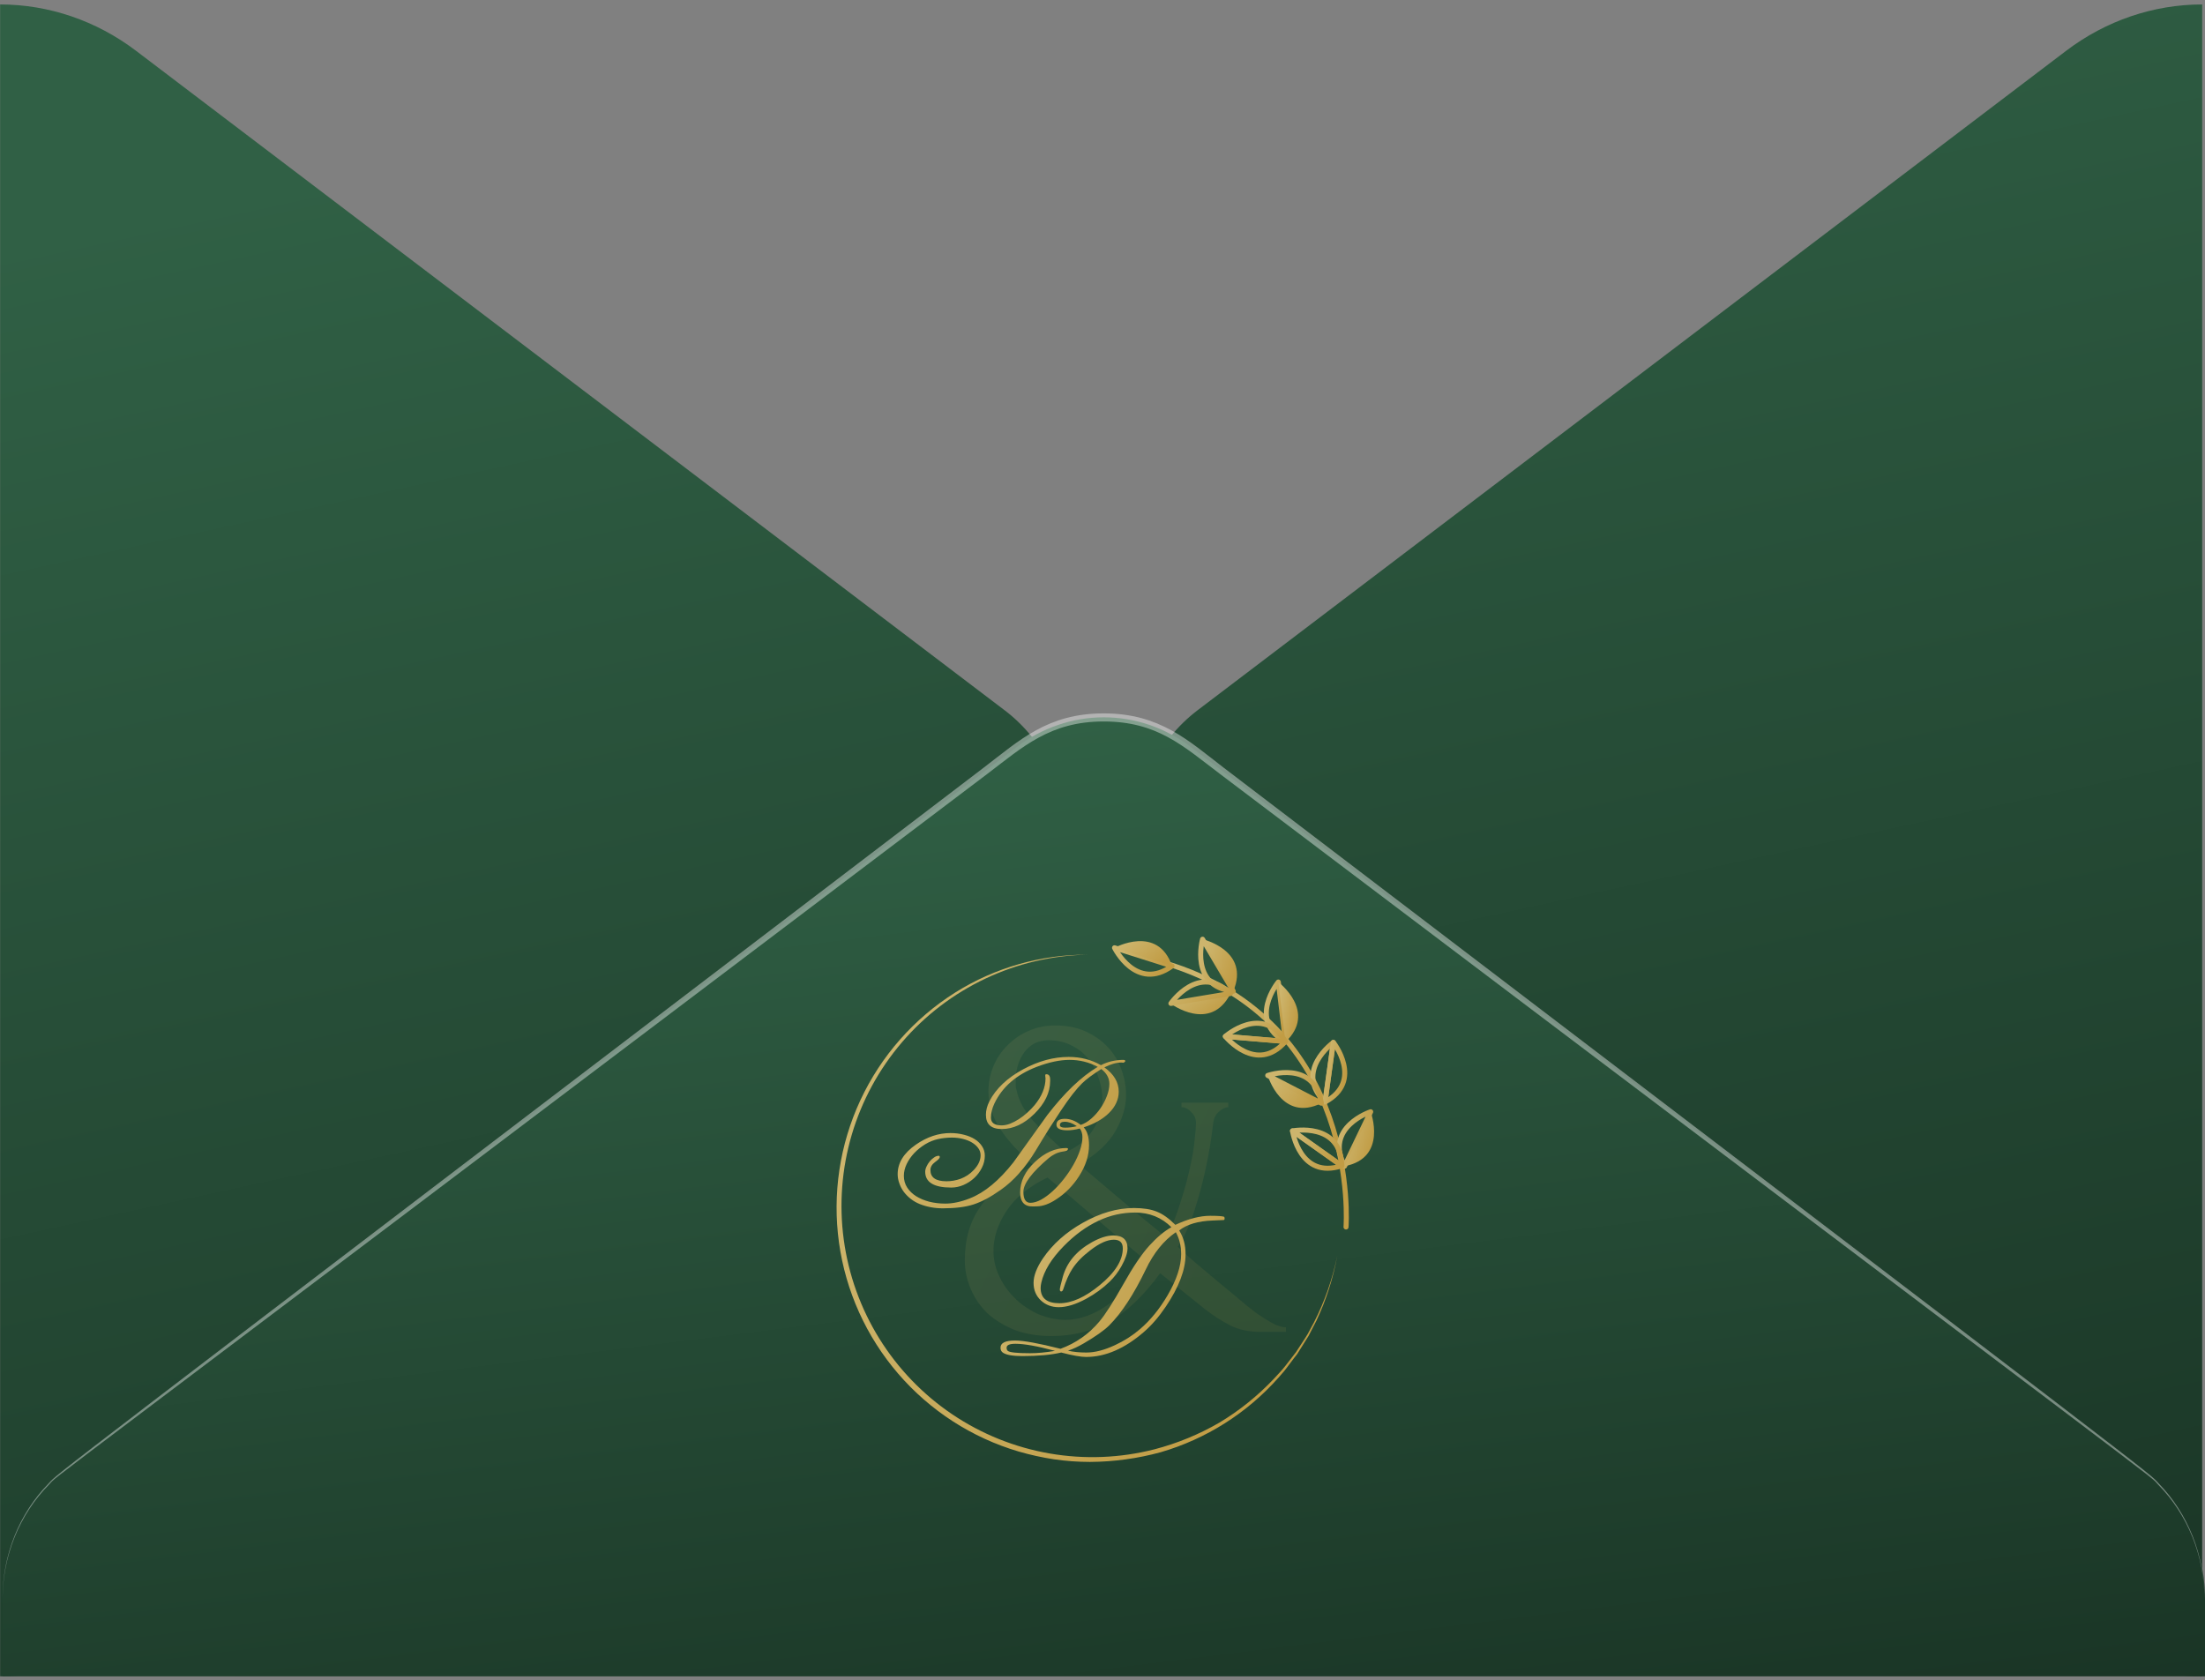 <?xml version="1.0" encoding="UTF-8"?> <svg xmlns="http://www.w3.org/2000/svg" width="374" height="285" viewBox="0 0 374 285" fill="none"><rect x="0" y="0" width="374" height="285" fill="#808080" stroke="none"/> <path d="M373.524 0.755V284.374C365.259 284.372 357.2 281.624 350.474 276.513L203.046 164.565C199.763 162.055 197.089 158.75 195.245 154.922C193.4 151.095 192.438 146.856 192.438 142.555C192.438 138.254 193.4 134.015 195.245 130.188C197.089 126.361 199.763 123.055 203.046 120.545L350.474 8.597C357.205 3.499 365.261 0.758 373.524 0.755ZM0.022 0.755V284.374C8.288 284.372 16.347 281.624 23.073 276.513L170.5 164.583C173.783 162.073 176.457 158.768 178.302 154.941C180.146 151.113 181.108 146.874 181.108 142.573C181.108 138.272 180.146 134.033 178.302 130.206C176.457 126.379 173.783 123.073 170.5 120.563L23.073 8.616C16.344 3.511 8.287 0.763 0.022 0.755Z" fill="url(#paint0_linear_8151_312)"></path> <path d="M0.43 271.236C0.426 266.929 1.391 262.685 3.244 258.856C5.097 255.027 7.783 251.725 11.08 249.226L172.453 126.725C176.759 123.447 181.92 121.684 187.215 121.684C192.509 121.684 197.671 123.447 201.976 126.725L363.349 249.226C366.64 251.731 369.322 255.034 371.175 258.862C373.027 262.689 373.995 266.931 374 271.236V284.373H0.43V271.236Z" fill="url(#paint1_linear_8151_312)"></path> <path opacity="0.4" d="M0.429 271.236C0.417 267.583 1.101 263.964 2.441 260.6C3.781 257.236 5.75 254.197 8.226 251.666C10.248 249.551 2.825 255.28 166.814 130.249C172.929 125.587 177.668 121.015 187.198 121.015C196.727 121.015 201.585 125.641 207.582 130.249C371.554 255.226 364.148 249.515 366.169 251.666C368.632 254.205 370.587 257.248 371.918 260.61C373.249 263.973 373.929 267.587 373.915 271.236C373.9 267.607 373.196 264.019 371.844 260.687C370.493 257.355 368.522 254.348 366.05 251.846C363.944 249.678 376.242 259.31 206.936 131.297C200.634 126.527 196.269 122.388 187.181 122.388C178.093 122.388 173.473 126.725 167.442 131.297C-1.966 259.454 10.486 249.606 8.311 251.846C5.837 254.346 3.863 257.353 2.508 260.685C1.154 264.017 0.447 267.606 0.429 271.236Z" fill="white"></path> <path d="M226.813 213.063C226.118 216.848 224.936 220.528 223.297 224.009L221.961 226.602L220.411 229.077L220.018 229.702L219.575 230.264L218.687 231.44C218.39 231.828 218.126 232.227 217.794 232.61L216.823 233.729C211.486 239.733 204.567 244.108 196.861 246.352C192.951 247.419 188.919 247.972 184.866 247.994C182.828 247.992 180.792 247.844 178.774 247.55C176.754 247.243 174.756 246.803 172.794 246.234C164.844 243.891 157.738 239.299 152.33 233.01C146.921 226.721 143.44 219.002 142.303 210.78C141.167 202.557 142.423 194.181 145.922 186.656C149.421 179.132 155.014 172.779 162.029 168.36C168.76 164.138 176.549 161.915 184.49 161.948C178.487 162.059 172.575 163.441 167.144 166.005C161.712 168.568 156.884 172.254 152.976 176.82C149.068 181.386 146.169 186.729 144.469 192.498C142.77 198.266 142.308 204.33 143.115 210.29C143.922 216.25 145.98 221.971 149.151 227.078C152.323 232.185 156.538 236.561 161.519 239.92C166.5 243.278 172.135 245.542 178.052 246.564C183.968 247.585 190.034 247.34 195.85 245.846C199.683 244.844 203.364 243.331 206.794 241.346C210.194 239.309 213.3 236.817 216.026 233.937L217.031 232.852L217.536 232.289L217.997 231.727C218.597 230.939 219.226 230.168 219.816 229.375L221.439 226.889C221.711 226.473 221.958 226.041 222.18 225.595L222.888 224.285C224.695 220.738 226.015 216.963 226.813 213.063Z" fill="url(#paint2_linear_8151_312)"></path> <path d="M228.306 208.141C228.306 208.141 230.996 173.327 197.529 163.343" stroke="url(#paint3_linear_8151_312)" stroke-width="0.852" stroke-linecap="round" stroke-linejoin="round"></path> <path d="M198.798 163.866L189.039 160.778C189.039 160.778 192.728 168.287 198.798 163.866Z" stroke="url(#paint4_linear_8151_312)" stroke-width="0.852" stroke-linecap="round" stroke-linejoin="round"></path> <path d="M189.044 160.777L198.798 163.866C196.367 156.767 189.044 160.777 189.044 160.777Z" fill="url(#paint5_linear_8151_312)"></path> <path d="M209.181 168.146L203.97 159.326C203.97 159.326 201.718 167.376 209.181 168.146Z" stroke="url(#paint6_linear_8151_312)" stroke-width="0.852" stroke-linecap="round" stroke-linejoin="round"></path> <path d="M203.97 159.321L209.181 168.146C212.106 161.222 203.97 159.321 203.97 159.321Z" fill="url(#paint7_linear_8151_312)"></path> <path d="M218.036 176.764L216.823 166.588C216.823 166.588 211.522 173.04 218.036 176.764Z" stroke="url(#paint8_linear_8151_312)" stroke-width="0.852" stroke-linecap="round" stroke-linejoin="round"></path> <path d="M216.823 166.588L218.03 176.764C223.505 171.617 216.823 166.588 216.823 166.588Z" fill="url(#paint9_linear_8151_312)"></path> <path d="M224.746 186.968L226.15 176.843C226.15 176.843 219.384 181.714 224.746 186.968Z" stroke="url(#paint10_linear_8151_312)" stroke-width="0.852" stroke-linecap="round" stroke-linejoin="round"></path> <path d="M226.15 176.815L224.746 186.94C231.338 183.373 226.15 176.815 226.15 176.815Z" stroke="url(#paint11_linear_8151_312)" stroke-width="0.852" stroke-linecap="round" stroke-linejoin="round"></path> <path d="M228.054 197.83L232.49 188.594C232.49 188.594 224.55 191.198 228.054 197.83Z" stroke="url(#paint12_linear_8151_312)" stroke-width="0.852" stroke-linecap="round" stroke-linejoin="round"></path> <path d="M232.49 188.61L228.054 197.83C235.426 196.441 232.49 188.61 232.49 188.61Z" fill="url(#paint13_linear_8151_312)"></path> <path d="M227.582 197.757L219.226 191.839C219.226 191.839 220.462 200.114 227.582 197.757Z" stroke="url(#paint14_linear_8151_312)" stroke-width="0.852" stroke-linecap="round" stroke-linejoin="round"></path> <path d="M219.232 191.839L227.588 197.757C227.425 190.242 219.232 191.839 219.232 191.839Z" stroke="url(#paint15_linear_8151_312)" stroke-width="0.852" stroke-linecap="round" stroke-linejoin="round"></path> <path d="M224.123 187.142L215.026 182.451C215.026 182.451 217.385 190.455 224.123 187.142Z" fill="url(#paint16_linear_8151_312)"></path> <path d="M215.026 182.434L224.123 187.142C222.921 179.706 215.026 182.434 215.026 182.434Z" stroke="url(#paint17_linear_8151_312)" stroke-width="0.852" stroke-linecap="round" stroke-linejoin="round"></path> <path d="M218.042 176.668L207.839 175.813C207.839 175.813 213.095 182.316 218.042 176.668Z" stroke="url(#paint18_linear_8151_312)" stroke-width="0.852" stroke-linecap="round" stroke-linejoin="round"></path> <path d="M207.839 175.808L218.036 176.668C214.105 170.267 207.839 175.808 207.839 175.808Z" stroke="url(#paint19_linear_8151_312)" stroke-width="0.852" stroke-linecap="round" stroke-linejoin="round"></path> <path d="M208.698 168.579L198.59 170.267C198.59 170.267 205.278 175.24 208.698 168.579Z" fill="url(#paint20_linear_8151_312)"></path> <path d="M198.601 170.216L208.709 168.529C203.346 163.314 198.601 170.216 198.601 170.216Z" stroke="url(#paint21_linear_8151_312)" stroke-width="0.852" stroke-linecap="round" stroke-linejoin="round"></path> <path opacity="0.1" d="M209.873 220.132C210.951 221.073 211.978 221.91 212.954 222.641C213.827 223.269 214.726 223.844 215.651 224.366C216.575 224.889 217.397 225.15 218.116 225.15V225.934H213.802C211.85 225.934 210.129 225.568 208.64 224.837C207.151 224.053 205.738 223.138 204.403 222.093L196.776 215.977C194.002 219.793 191.126 222.537 188.147 224.209C185.22 225.83 181.958 226.64 178.363 226.64C176.052 226.64 173.972 226.3 172.123 225.621C170.325 224.889 168.784 223.948 167.5 222.798C166.267 221.596 165.317 220.211 164.65 218.643C163.982 217.075 163.648 215.454 163.648 213.782C163.648 210.175 164.547 207.117 166.345 204.608C168.142 202.047 171.147 199.747 175.358 197.709C172.893 195.618 170.993 193.553 169.657 191.515C168.322 189.476 167.654 187.359 167.654 185.164C167.654 183.648 167.937 182.211 168.502 180.852C169.067 179.493 169.863 178.317 170.89 177.323C171.917 176.278 173.098 175.468 174.434 174.893C175.821 174.266 177.336 173.952 178.979 173.952C180.931 173.952 182.652 174.292 184.141 174.971C185.63 175.651 186.889 176.539 187.916 177.637C188.943 178.735 189.714 180.015 190.227 181.479C190.741 182.89 190.998 184.328 190.998 185.791C190.998 187.725 190.407 189.737 189.226 191.828C188.044 193.919 185.99 195.827 183.062 197.552C185.425 199.538 187.865 201.603 190.381 203.746C192.898 205.889 195.389 207.954 197.854 209.94C198.881 207.849 199.703 205.758 200.32 203.667C200.987 201.577 201.501 199.669 201.86 197.944C202.271 196.167 202.528 194.625 202.631 193.318C202.785 192.011 202.862 191.07 202.862 190.495C202.862 189.816 202.605 189.215 202.092 188.692C201.578 188.117 201.013 187.83 200.397 187.83V187.046H208.332V187.83C207.818 187.83 207.279 188.091 206.714 188.614C206.2 189.084 205.892 189.685 205.79 190.417C205.481 193.135 205.045 195.775 204.48 198.336C204.018 200.531 203.401 202.831 202.631 205.235C201.86 207.64 200.91 209.731 199.78 211.508C200.808 212.501 201.912 213.494 203.093 214.487C204.274 215.48 205.43 216.447 206.56 217.388L209.873 220.132ZM172.431 184.929C172.79 186.758 173.792 188.561 175.435 190.339C177.079 192.116 178.851 193.815 180.751 195.435C182.754 194.599 184.295 193.344 185.374 191.671C186.452 189.947 186.991 188.274 186.991 186.654C186.991 185.399 186.786 184.171 186.375 182.969C186.016 181.766 185.451 180.695 184.68 179.754C183.961 178.761 183.011 177.977 181.83 177.402C180.7 176.775 179.364 176.461 177.824 176.461C176.129 176.461 174.768 177.14 173.74 178.499C172.765 179.858 172.277 181.479 172.277 183.361C172.277 183.622 172.277 183.883 172.277 184.145C172.277 184.406 172.328 184.667 172.431 184.929ZM180.597 223.896C183.114 223.896 185.605 223.007 188.07 221.23C190.587 219.453 192.872 217.153 194.927 214.33C192.102 211.926 189.226 209.495 186.298 207.039C183.371 204.53 180.494 202.099 177.67 199.747C174.537 201.263 172.225 203.145 170.736 205.392C169.246 207.64 168.502 209.914 168.502 212.214C168.502 213.625 168.81 215.01 169.426 216.369C170.042 217.728 170.89 218.956 171.969 220.054C173.047 221.152 174.331 222.066 175.821 222.798C177.31 223.478 178.902 223.844 180.597 223.896Z" fill="url(#paint22_linear_8151_312)"></path> <path d="M190.871 179.976C190.871 180.054 190.776 180.154 190.587 180.277C190.52 180.265 190.454 180.26 190.387 180.26C190.32 180.249 190.259 180.243 190.203 180.243C189.369 180.243 188.407 180.516 187.316 181.061C188.941 182.218 189.753 183.592 189.753 185.183C189.753 185.861 189.608 186.507 189.319 187.118C189.041 187.719 188.64 188.275 188.117 188.787C187.606 189.299 186.983 189.766 186.248 190.189C185.514 190.601 184.702 190.951 183.812 191.24C184.413 191.863 184.713 192.876 184.713 194.277C184.713 196.013 184.151 197.759 183.028 199.517C181.993 201.141 180.691 202.46 179.123 203.472C177.966 204.229 176.892 204.618 175.902 204.64L175.235 204.657C174.5 204.679 173.95 204.49 173.583 204.09C173.215 203.678 173.032 203.077 173.032 202.287C173.032 200.407 173.866 198.683 175.535 197.114C177.193 195.534 178.973 194.745 180.875 194.745C181.053 194.745 181.142 194.789 181.142 194.878C181.142 195.067 181.02 195.195 180.775 195.262L180.174 195.362C179.707 195.44 179.284 195.579 178.906 195.779C178.539 195.968 178.199 196.191 177.888 196.447C175.018 198.883 173.583 200.791 173.583 202.171C173.583 203.417 173.978 204.04 174.767 204.04C175.324 204.04 175.93 203.862 176.586 203.506C177.243 203.138 177.899 202.654 178.555 202.054C179.212 201.453 179.84 200.769 180.441 200.001C181.053 199.222 181.593 198.421 182.06 197.598C182.527 196.775 182.9 195.957 183.178 195.145C183.456 194.322 183.595 193.571 183.595 192.892C183.595 192.603 183.556 192.336 183.478 192.091C183.412 191.847 183.3 191.63 183.145 191.44C182.377 191.641 181.676 191.741 181.042 191.741C179.807 191.741 179.19 191.429 179.19 190.806C179.19 190.128 179.662 189.788 180.608 189.788C181.52 189.788 182.421 190.133 183.311 190.823C183.912 190.623 184.502 190.272 185.08 189.772C185.659 189.271 186.176 188.693 186.632 188.036C187.088 187.38 187.455 186.685 187.734 185.95C188.023 185.216 188.167 184.521 188.167 183.864C188.167 182.896 187.711 182.057 186.799 181.345C186.065 181.812 185.425 182.246 184.88 182.646C184.346 183.047 183.901 183.419 183.545 183.764C183.067 184.231 182.527 184.849 181.926 185.617C181.337 186.373 180.675 187.302 179.941 188.403C179.362 189.271 178.717 190.261 178.005 191.374C177.304 192.486 176.536 193.738 175.702 195.128C173.922 198.077 171.931 200.318 169.728 201.853C168.86 202.465 168.042 202.977 167.275 203.389C166.507 203.789 165.784 204.101 165.105 204.323C163.748 204.757 162.024 204.974 159.932 204.974C158.508 204.974 157.19 204.729 155.977 204.24C155.432 204.017 154.932 203.728 154.475 203.372C154.019 203.016 153.624 202.616 153.291 202.171C152.968 201.726 152.718 201.247 152.54 200.735C152.351 200.224 152.256 199.706 152.256 199.183C152.256 197.27 153.291 195.596 155.36 194.161C157.24 192.859 159.187 192.208 161.2 192.208C162.024 192.208 162.791 192.303 163.503 192.492C164.215 192.67 164.833 192.926 165.356 193.259C165.879 193.593 166.29 193.999 166.591 194.478C166.891 194.945 167.041 195.468 167.041 196.046C167.041 196.758 166.874 197.442 166.54 198.099C166.218 198.744 165.79 199.317 165.256 199.818C164.722 200.318 164.11 200.719 163.42 201.019C162.741 201.308 162.052 201.453 161.351 201.453C158.403 201.453 156.928 200.557 156.928 198.766C156.928 198.499 157.001 198.21 157.145 197.899C157.29 197.576 157.474 197.281 157.696 197.014C157.919 196.747 158.163 196.525 158.43 196.347C158.697 196.157 158.959 196.063 159.215 196.063C159.337 196.063 159.398 196.135 159.398 196.28C159.398 196.469 159.131 196.753 158.597 197.131C158.074 197.52 157.813 197.971 157.813 198.483C157.813 199.751 158.725 200.385 160.55 200.385C160.917 200.385 161.301 200.352 161.701 200.285C162.113 200.218 162.519 200.112 162.919 199.968C163.331 199.812 163.726 199.612 164.104 199.367C164.493 199.111 164.855 198.805 165.189 198.449C165.945 197.637 166.324 196.814 166.324 195.979C166.324 195.534 166.19 195.128 165.923 194.761C165.656 194.394 165.3 194.077 164.855 193.81C164.41 193.543 163.893 193.337 163.303 193.193C162.725 193.048 162.113 192.976 161.467 192.976C160.666 192.976 159.882 193.059 159.115 193.226C158.358 193.393 157.629 193.688 156.928 194.11C156.239 194.533 155.621 195.028 155.076 195.596C154.542 196.163 154.114 196.78 153.791 197.448C153.469 198.115 153.307 198.789 153.307 199.467C153.307 200.201 153.496 200.863 153.875 201.453C154.253 202.031 154.759 202.521 155.393 202.921C156.038 203.322 156.784 203.633 157.629 203.856C158.486 204.067 159.387 204.173 160.333 204.173C161.601 204.173 162.986 203.878 164.488 203.289C166.991 202.31 169.461 200.268 171.897 197.164C172.865 195.818 173.822 194.483 174.767 193.159C175.713 191.835 176.67 190.5 177.638 189.154C180.586 185.327 183.439 182.602 186.198 180.977C184.708 180.188 183.117 179.793 181.426 179.793C179.768 179.793 177.905 180.188 175.835 180.977C172.387 182.312 169.995 184.387 168.66 187.202C168.27 188.036 168.076 188.832 168.076 189.588C168.076 190.467 168.682 190.906 169.895 190.906C170.34 190.906 170.812 190.812 171.313 190.623C171.814 190.423 172.309 190.167 172.798 189.855C173.299 189.533 173.777 189.165 174.233 188.754C174.701 188.331 175.118 187.903 175.485 187.469C176.72 185.956 177.337 184.437 177.337 182.913C177.337 182.858 177.326 182.774 177.304 182.663C177.293 182.54 177.287 182.451 177.287 182.396C177.287 182.285 177.354 182.229 177.487 182.229C177.91 182.229 178.122 182.54 178.122 183.163V183.397C178.11 185.344 177.226 187.185 175.468 188.921C173.711 190.656 171.858 191.524 169.911 191.524C168.12 191.524 167.225 190.717 167.225 189.104C167.225 188.359 167.425 187.591 167.825 186.801C168.949 184.643 170.863 182.835 173.566 181.378C176.158 179.987 178.722 179.292 181.259 179.292C183.284 179.292 185.108 179.759 186.732 180.694C187.9 180.093 189.18 179.793 190.57 179.793C190.682 179.793 190.782 179.837 190.871 179.926V179.976ZM182.644 191.04C181.921 190.539 181.237 190.289 180.591 190.289C180.046 190.289 179.774 190.478 179.774 190.856C179.774 191.146 180.063 191.29 180.641 191.29C181.353 191.29 182.021 191.207 182.644 191.04Z" fill="url(#paint23_linear_8151_312)"></path> <path d="M207.714 206.693C207.714 206.849 207.664 206.938 207.564 206.96C207.553 206.96 206.924 206.988 205.678 207.043C203.22 207.132 201.328 207.694 200.004 208.729C200.728 209.852 201.089 211.204 201.089 212.784C201.089 215.387 199.966 218.352 197.718 221.678C196.539 223.425 195.293 224.86 193.98 225.984C190.732 228.787 187.478 230.189 184.218 230.189C183.339 230.189 181.932 229.939 179.996 229.438C178.283 229.838 176.091 230.039 173.421 230.039C171.819 230.039 170.729 229.855 170.151 229.488C169.85 229.299 169.7 229.01 169.7 228.62C169.7 227.808 170.518 227.402 172.153 227.402C173.61 227.402 176.186 227.869 179.879 228.804C182.483 227.847 184.674 226.312 186.454 224.198C187.444 223.03 188.802 220.916 190.526 217.857C192.161 214.931 193.641 212.739 194.965 211.282C196.266 209.858 197.507 208.823 198.686 208.178C197.006 206.52 194.954 205.692 192.528 205.692C190.359 205.692 188.295 206.153 186.337 207.077C184.246 208.056 182.271 209.496 180.413 211.399C178.344 213.513 177.081 215.571 176.625 217.573C176.547 217.907 176.508 218.213 176.508 218.491C176.508 220.215 177.571 221.078 179.696 221.078C181.776 221.078 184.062 220.048 186.554 217.99C189.146 215.865 190.443 213.791 190.443 211.766C190.443 210.787 189.936 210.297 188.924 210.297C187.823 210.297 186.504 210.887 184.969 212.066C183.601 213.101 182.566 214.169 181.865 215.27C181.309 216.116 180.803 217.256 180.347 218.691C180.269 218.947 180.146 219.075 179.979 219.075C179.835 219.075 179.763 218.958 179.763 218.725C179.763 218.535 179.924 217.851 180.246 216.672C180.925 214.169 182.583 212.183 185.219 210.715C186.577 209.958 187.784 209.58 188.841 209.58C190.443 209.58 191.244 210.309 191.244 211.766C191.244 212.556 190.899 213.568 190.209 214.803C189.664 215.782 188.996 216.655 188.206 217.423C187.061 218.535 185.731 219.503 184.218 220.327C182.471 221.272 180.925 221.745 179.579 221.745C178.377 221.745 177.365 221.361 176.542 220.594C175.719 219.815 175.307 218.825 175.307 217.623C175.307 216.422 175.835 215.037 176.892 213.468C178.539 211.054 180.797 209.04 183.667 207.427C186.616 205.758 189.508 204.924 192.345 204.924C193.925 204.924 195.215 205.13 196.216 205.541C197.229 205.942 198.275 206.687 199.354 207.778C201.556 206.754 203.526 206.242 205.261 206.242C206.474 206.242 207.247 206.292 207.581 206.393C207.67 206.415 207.714 206.515 207.714 206.693ZM200.338 212.75C200.338 211.349 200.038 210.108 199.437 209.029C197.368 210.464 195.677 212.556 194.364 215.304C192.306 219.576 190.226 222.757 188.123 224.849C187.266 225.694 185.831 226.707 183.818 227.886C182.839 228.453 181.949 228.865 181.148 229.121C182.049 229.332 183.089 229.438 184.268 229.438C185.714 229.438 187.328 229.021 189.108 228.186C190.676 227.463 192.095 226.557 193.363 225.466C195.121 223.964 196.684 222.045 198.052 219.709C199.576 217.095 200.338 214.775 200.338 212.75ZM178.945 229.154C175.974 228.353 173.738 227.953 172.236 227.953C171.235 227.953 170.735 228.175 170.735 228.62C170.735 228.854 170.796 229.026 170.918 229.138C171.219 229.416 172.481 229.555 174.706 229.555C175.974 229.555 177.387 229.421 178.945 229.154Z" fill="url(#paint24_linear_8151_312)"></path> <defs> <linearGradient id="paint0_linear_8151_312" x1="186.773" y1="0.755" x2="256.884" y2="323.338" gradientUnits="userSpaceOnUse"> <stop stop-color="#306045"></stop> <stop offset="1" stop-color="#193324"></stop> </linearGradient> <linearGradient id="paint1_linear_8151_312" x1="187.215" y1="121.684" x2="211" y2="312.5" gradientUnits="userSpaceOnUse"> <stop stop-color="#306045"></stop> <stop offset="1" stop-color="#193324"></stop> </linearGradient> <linearGradient id="paint2_linear_8151_312" x1="138.358" y1="204.971" x2="212.836" y2="240.387" gradientUnits="userSpaceOnUse"> <stop stop-color="#CDB56D"></stop> <stop offset="1" stop-color="#C19C44"></stop> </linearGradient> <linearGradient id="paint3_linear_8151_312" x1="196.244" y1="185.742" x2="226.113" y2="195.646" gradientUnits="userSpaceOnUse"> <stop stop-color="#CDB56D"></stop> <stop offset="1" stop-color="#C19C44"></stop> </linearGradient> <linearGradient id="paint4_linear_8151_312" x1="188.632" y1="163.019" x2="193.628" y2="168.26" gradientUnits="userSpaceOnUse"> <stop stop-color="#CDB56D"></stop> <stop offset="1" stop-color="#C19C44"></stop> </linearGradient> <linearGradient id="paint5_linear_8151_312" x1="188.638" y1="161.757" x2="193.316" y2="166.971" gradientUnits="userSpaceOnUse"> <stop stop-color="#CDB56D"></stop> <stop offset="1" stop-color="#C19C44"></stop> </linearGradient> <linearGradient id="paint6_linear_8151_312" x1="203.42" y1="163.736" x2="208.87" y2="165.383" gradientUnits="userSpaceOnUse"> <stop stop-color="#CDB56D"></stop> <stop offset="1" stop-color="#C19C44"></stop> </linearGradient> <linearGradient id="paint7_linear_8151_312" x1="203.726" y1="163.733" x2="209.431" y2="165.554" gradientUnits="userSpaceOnUse"> <stop stop-color="#CDB56D"></stop> <stop offset="1" stop-color="#C19C44"></stop> </linearGradient> <linearGradient id="paint8_linear_8151_312" x1="214.654" y1="171.676" x2="218.065" y2="172.201" gradientUnits="userSpaceOnUse"> <stop stop-color="#CDB56D"></stop> <stop offset="1" stop-color="#C19C44"></stop> </linearGradient> <linearGradient id="paint9_linear_8151_312" x1="216.683" y1="171.676" x2="220.21" y2="172.238" gradientUnits="userSpaceOnUse"> <stop stop-color="#CDB56D"></stop> <stop offset="1" stop-color="#C19C44"></stop> </linearGradient> <linearGradient id="paint10_linear_8151_312" x1="222.535" y1="181.905" x2="226.168" y2="182.505" gradientUnits="userSpaceOnUse"> <stop stop-color="#CDB56D"></stop> <stop offset="1" stop-color="#C19C44"></stop> </linearGradient> <linearGradient id="paint11_linear_8151_312" x1="224.607" y1="181.877" x2="228.114" y2="182.435" gradientUnits="userSpaceOnUse"> <stop stop-color="#CDB56D"></stop> <stop offset="1" stop-color="#C19C44"></stop> </linearGradient> <linearGradient id="paint12_linear_8151_312" x1="226.939" y1="193.212" x2="232.258" y2="194.691" gradientUnits="userSpaceOnUse"> <stop stop-color="#CDB56D"></stop> <stop offset="1" stop-color="#C19C44"></stop> </linearGradient> <linearGradient id="paint13_linear_8151_312" x1="227.845" y1="193.22" x2="232.89" y2="194.542" gradientUnits="userSpaceOnUse"> <stop stop-color="#CDB56D"></stop> <stop offset="1" stop-color="#C19C44"></stop> </linearGradient> <linearGradient id="paint14_linear_8151_312" x1="218.878" y1="195.009" x2="225.282" y2="199.076" gradientUnits="userSpaceOnUse"> <stop stop-color="#CDB56D"></stop> <stop offset="1" stop-color="#C19C44"></stop> </linearGradient> <linearGradient id="paint15_linear_8151_312" x1="218.884" y1="194.727" x2="225.118" y2="198.869" gradientUnits="userSpaceOnUse"> <stop stop-color="#CDB56D"></stop> <stop offset="1" stop-color="#C19C44"></stop> </linearGradient> <linearGradient id="paint16_linear_8151_312" x1="214.647" y1="185.198" x2="220.625" y2="189.967" gradientUnits="userSpaceOnUse"> <stop stop-color="#CDB56D"></stop> <stop offset="1" stop-color="#C19C44"></stop> </linearGradient> <linearGradient id="paint17_linear_8151_312" x1="214.647" y1="184.544" x2="220.363" y2="189.365" gradientUnits="userSpaceOnUse"> <stop stop-color="#CDB56D"></stop> <stop offset="1" stop-color="#C19C44"></stop> </linearGradient> <linearGradient id="paint18_linear_8151_312" x1="207.414" y1="177.394" x2="210.623" y2="182.385" gradientUnits="userSpaceOnUse"> <stop stop-color="#CDB56D"></stop> <stop offset="1" stop-color="#C19C44"></stop> </linearGradient> <linearGradient id="paint19_linear_8151_312" x1="207.414" y1="175.125" x2="210.517" y2="180.065" gradientUnits="userSpaceOnUse"> <stop stop-color="#CDB56D"></stop> <stop offset="1" stop-color="#C19C44"></stop> </linearGradient> <linearGradient id="paint20_linear_8151_312" x1="198.169" y1="170.315" x2="201.83" y2="175.452" gradientUnits="userSpaceOnUse"> <stop stop-color="#CDB56D"></stop> <stop offset="1" stop-color="#C19C44"></stop> </linearGradient> <linearGradient id="paint21_linear_8151_312" x1="198.18" y1="168.398" x2="202.07" y2="173.609" gradientUnits="userSpaceOnUse"> <stop stop-color="#CDB56D"></stop> <stop offset="1" stop-color="#C19C44"></stop> </linearGradient> <linearGradient id="paint22_linear_8151_312" x1="161.379" y1="200.296" x2="208.308" y2="223.673" gradientUnits="userSpaceOnUse"> <stop stop-color="#CDB56D"></stop> <stop offset="1" stop-color="#C19C44"></stop> </linearGradient> <linearGradient id="paint23_linear_8151_312" x1="150.647" y1="192.133" x2="177.879" y2="211.863" gradientUnits="userSpaceOnUse"> <stop stop-color="#CDB56D"></stop> <stop offset="1" stop-color="#C19C44"></stop> </linearGradient> <linearGradient id="paint24_linear_8151_312" x1="168.116" y1="217.556" x2="194.911" y2="236.984" gradientUnits="userSpaceOnUse"> <stop stop-color="#CDB56D"></stop> <stop offset="1" stop-color="#C19C44"></stop> </linearGradient> </defs> </svg> 